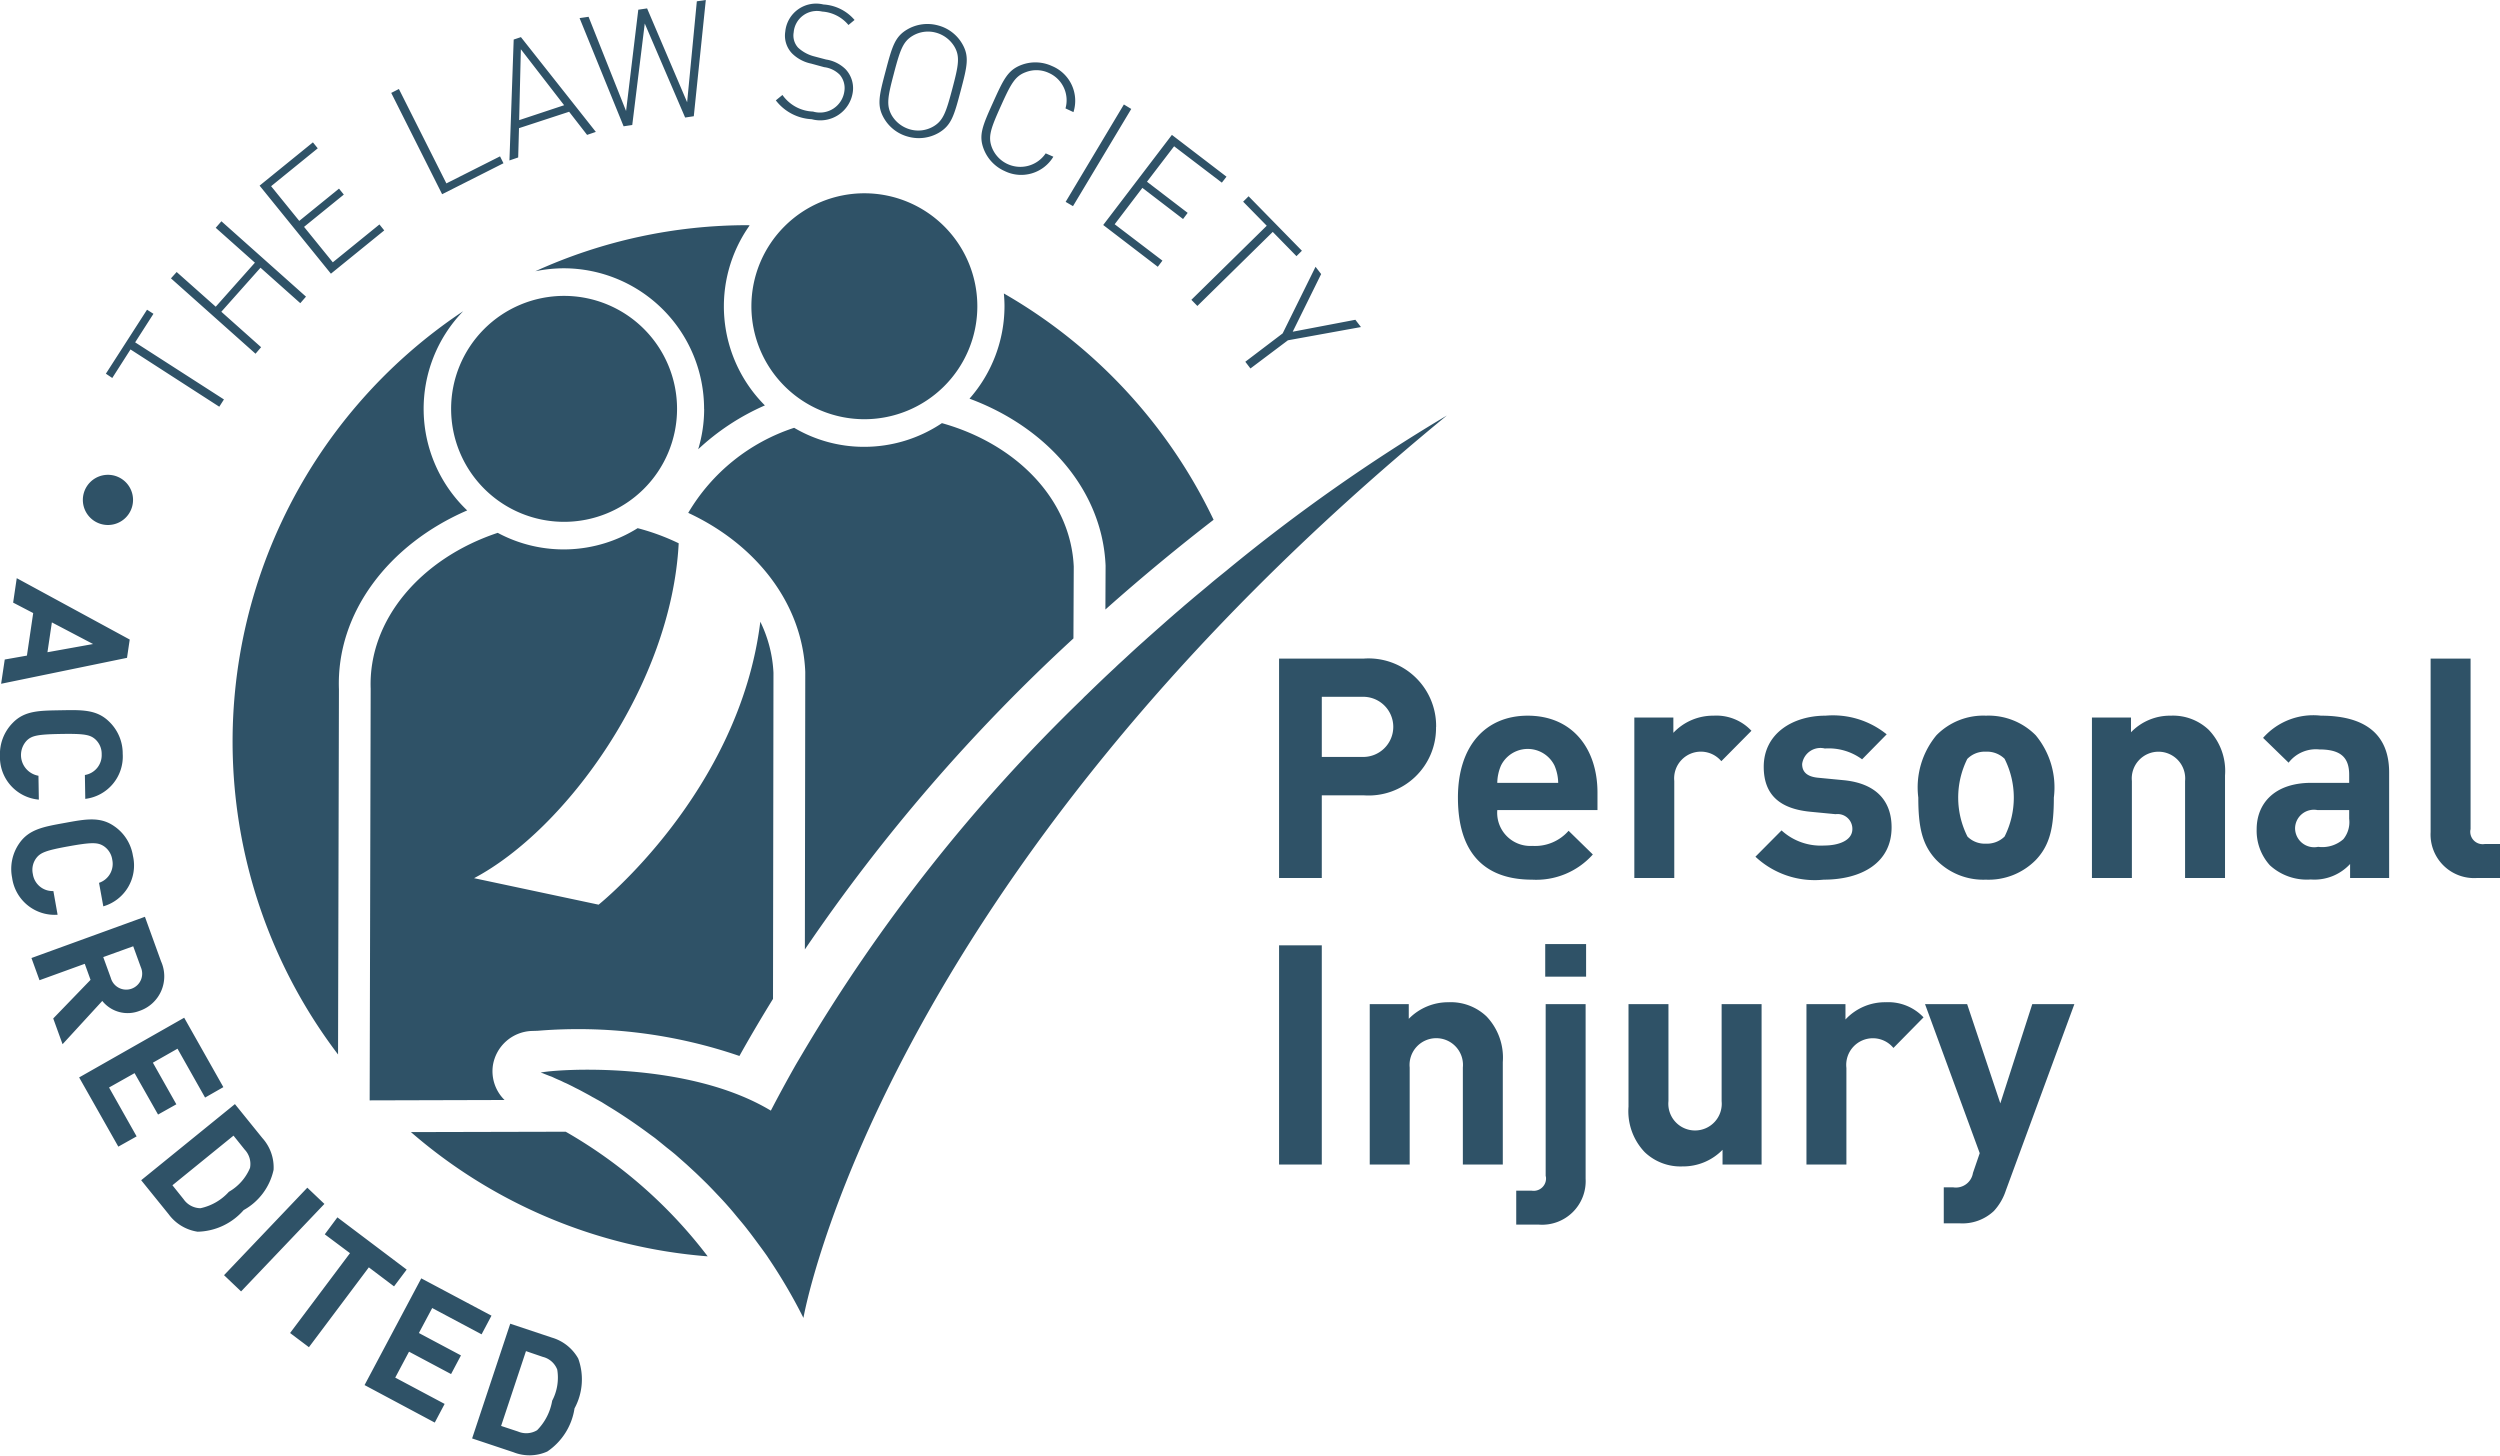 <svg xmlns="http://www.w3.org/2000/svg" width="134" height="78.03" viewBox="0 0 134 78.03">
  <defs>
    <style>
      .cls-1 {
        fill: #2f5267;
        fill-rule: evenodd;
      }
    </style>
  </defs>
  <path class="cls-1" d="M790.787,1202.14a1.345,1.345,0,1,0-1.346-1.35A1.345,1.345,0,0,0,790.787,1202.14Zm1.208-9.41,4.758,3.07,0.25-.39-4.759-3.06,0.981-1.53-0.344-.22-2.206,3.43,0.343,0.23Zm7-.12-2.132-1.9,2.1-2.36,2.132,1.9,0.306-.35-4.533-4.04-0.305.35,2.1,1.87-2.1,2.36-2.094-1.86-0.306.34,4.533,4.04Zm6.6-6.26-0.257-.32-2.5,2.03-1.541-1.9,2.131-1.73-0.258-.32-2.13,1.73-1.509-1.86,2.5-2.03-0.259-.32-2.858,2.32,3.823,4.72Zm6.391-3.6-0.184-.37-2.876,1.45-2.545-5.06-0.411.21,2.728,5.43Zm0.832-1.88,2.687-.88,0.963,1.24,0.469-.16-4.015-5.08-0.388.13-0.228,6.48,0.469-.16Zm0.1-4.23,2.319,3-2.411.8Zm5.971,4.06,0.67-5.44,2.164,5.04,0.464-.07,0.644-6.23-0.481.07-0.52,5.41-2.146-5.03-0.472.07-0.655,5.43-2.01-5.05-0.482.07,2.36,5.8Zm9.617-.31a1.76,1.76,0,0,0,2.206-1.47,1.481,1.481,0,0,0-.4-1.22,1.9,1.9,0,0,0-1.036-.51l-0.642-.17a1.987,1.987,0,0,1-.86-0.47,0.968,0.968,0,0,1-.232-0.82,1.248,1.248,0,0,1,1.526-1.11,2,2,0,0,1,1.409.72l0.327-.27a2.381,2.381,0,0,0-1.67-.83,1.659,1.659,0,0,0-2.044,1.46,1.377,1.377,0,0,0,.361,1.16,2.039,2.039,0,0,0,1.03.55l0.693,0.19a1.422,1.422,0,0,1,.84.41,1.1,1.1,0,0,1,.244.88,1.319,1.319,0,0,1-1.68,1.09,2.1,2.1,0,0,1-1.639-.89l-0.355.29A2.584,2.584,0,0,0,828.507,1180.39Zm5.183,0.94a2.142,2.142,0,0,0,1.625-.21c0.678-.4.823-0.91,1.175-2.24s0.481-1.85.087-2.53a2.114,2.114,0,0,0-1.306-.99,2.145,2.145,0,0,0-1.626.21c-0.676.39-.823,0.91-1.175,2.24s-0.48,1.85-.087,2.53A2.118,2.118,0,0,0,833.69,1181.33Zm-0.775-3.4c0.334-1.26.487-1.71,1.019-2.02a1.608,1.608,0,0,1,1.232-.16,1.665,1.665,0,0,1,.992.75c0.309,0.53.221,1-.113,2.26s-0.487,1.71-1.018,2.02a1.61,1.61,0,0,1-1.233.16,1.666,1.666,0,0,1-.991-0.75C832.494,1179.65,832.581,1179.19,832.915,1177.93Zm5.938,5.24a2.012,2.012,0,0,0,2.608-.77l-0.411-.18a1.638,1.638,0,0,1-2.885-.32c-0.218-.58-0.057-1.02.479-2.21s0.759-1.61,1.334-1.82a1.575,1.575,0,0,1,1.241.04,1.6,1.6,0,0,1,.892,1.9l0.427,0.2a2.013,2.013,0,0,0-1.151-2.47,2.118,2.118,0,0,0-1.638-.06c-0.733.28-.96,0.77-1.524,2.02s-0.777,1.75-.5,2.48A2.124,2.124,0,0,0,838.853,1183.17Zm3.66,1.88,3.123-5.21-0.395-.24-3.122,5.22Zm4.545,3.25,0.249-.33-2.56-1.95,1.485-1.95,2.18,1.67,0.248-.33-2.181-1.67,1.454-1.9,2.559,1.95,0.249-.32-2.926-2.24-3.682,4.83Zm1.8,1.77,0.322,0.33,4.04-3.97,1.271,1.3,0.292-.29-2.858-2.92-0.292.29,1.265,1.29Zm2.891,3.32,0.276,0.36,2.008-1.51,3.915-.71-0.3-.39-3.358.64,1.524-3.09-0.3-.39-1.763,3.57Zm-59.795,14.89-6.056-3.29-0.193,1.31,1.075,0.56-0.336,2.28-1.189.21-0.194,1.3,6.748-1.39Zm-4.41.68,0.237-1.6,2.209,1.16Zm-0.482,6.62a1.127,1.127,0,0,1-.613-1.9c0.269-.25.576-0.32,1.821-0.34s1.555,0.04,1.832.28a1.052,1.052,0,0,1,.349.81,1.075,1.075,0,0,1-.9,1.11l0.021,1.28a2.286,2.286,0,0,0,2.006-2.42,2.363,2.363,0,0,0-.737-1.73c-0.665-.65-1.474-0.62-2.591-0.6s-1.927.01-2.57,0.68a2.382,2.382,0,0,0-.681,1.76,2.285,2.285,0,0,0,2.084,2.35Zm0.8,6.18a1.065,1.065,0,0,1-1.1-.91,1.053,1.053,0,0,1,.186-0.86c0.225-.29.516-0.41,1.741-0.63s1.542-.21,1.854-0.02a1.051,1.051,0,0,1,.475.74,1.072,1.072,0,0,1-.709,1.24l0.229,1.26a2.281,2.281,0,0,0,1.588-2.71,2.366,2.366,0,0,0-1.009-1.59c-0.761-.53-1.554-0.37-2.654-0.17s-1.9.33-2.426,1.09a2.4,2.4,0,0,0-.386,1.85,2.3,2.3,0,0,0,2.437,1.98Zm4.627,6.42a1.956,1.956,0,0,0,1.145-2.65l-0.865-2.39-6.082,2.21,0.431,1.19,2.426-.88,0.31,0.86-2,2.07,0.5,1.38,2.129-2.32A1.744,1.744,0,0,0,792.485,1228.18Zm-0.348-3.46,0.407,1.12a0.856,0.856,0,1,1-1.606.58l-0.407-1.12Zm0.073,6.8,1.258,2.22,0.981-.55-1.258-2.23,1.32-.75,1.478,2.62,0.98-.56-2.1-3.72-5.63,3.2,2.1,3.71,0.981-.55-1.478-2.62Zm7.45,5.2a2.347,2.347,0,0,0-.6-1.72l-1.471-1.82-5.025,4.08,1.471,1.82a2.363,2.363,0,0,0,1.557.94,3.376,3.376,0,0,0,2.466-1.16A3.251,3.251,0,0,0,799.66,1236.72Zm-3.914,2.04a1.114,1.114,0,0,1-.907-0.48l-0.6-.75,3.274-2.66,0.6,0.75a1.119,1.119,0,0,1,.285.98,2.653,2.653,0,0,1-1.133,1.28A2.849,2.849,0,0,1,795.746,1238.76Zm5.723-1.1-4.464,4.69,0.914,0.87,4.466-4.69Zm4.648,5.29,0.677-.9-3.713-2.8-0.676.91,1.351,1.01-3.211,4.28,1.01,0.76,3.211-4.28Zm2.046,1.16,2.647,1.41,0.53-1-3.763-2-3.04,5.72,3.763,2.01,0.529-1-2.648-1.41,0.739-1.39,2.254,1.2,0.53-1-2.255-1.2Zm6.4,1.58-2.217-.74-2.044,6.15,2.216,0.74a2.325,2.325,0,0,0,1.816-.04,3.4,3.4,0,0,0,1.457-2.31,3.262,3.262,0,0,0,.2-2.67A2.387,2.387,0,0,0,814.562,1245.69Zm0.029,3.4a2.95,2.95,0,0,1-.807,1.57,1.126,1.126,0,0,1-1.023.07l-0.906-.3,1.333-4.01,0.906,0.31a1.111,1.111,0,0,1,.77.68A2.662,2.662,0,0,1,814.591,1249.09Zm8.148-53.17a7.516,7.516,0,0,1-.32,2.16,12.645,12.645,0,0,1,3.575-2.35,7.51,7.51,0,0,1-.816-9.65c-0.03,0-.059-0.01-0.09-0.01a27.469,27.469,0,0,0-11.4,2.47,7.691,7.691,0,0,1,1.529-.16A7.536,7.536,0,0,1,822.739,1195.92Zm-12.7,5.44a7.519,7.519,0,0,1-.216-10.68,27.708,27.708,0,0,0-6.708,39.84l0.048-19.57C803.016,1206.84,805.848,1203.17,810.038,1201.36Zm26.926-5.99c4.155,1.54,7.123,4.92,7.29,8.95v0.04l-0.01,2.31c2.035-1.81,4-3.42,5.8-4.81a27.8,27.8,0,0,0-11.242-12.13c0.02,0.23.034,0.45,0.034,0.68A7.519,7.519,0,0,1,836.964,1195.37Zm-21.643,39.29-8.3.02a27.531,27.531,0,0,0,15.906,6.66A25.427,25.427,0,0,0,815.321,1234.66Zm46.65-21.69a3.621,3.621,0,0,0-3.871-3.67h-4.547v11.76h2.29v-4.43H858.1A3.614,3.614,0,0,0,861.971,1212.97Zm-3.986,1.6h-2.142v-3.22h2.142A1.612,1.612,0,1,1,857.985,1214.57Zm8.895-2.21c-2.224,0-3.74,1.58-3.74,4.39,0,3.48,1.944,4.4,3.97,4.4a4.064,4.064,0,0,0,3.261-1.35l-1.3-1.27a2.387,2.387,0,0,1-1.944.81,1.776,1.776,0,0,1-1.877-1.92h5.37v-0.95C870.619,1214.11,869.269,1212.36,866.88,1212.36Zm-1.631,3.6a2.433,2.433,0,0,1,.2-0.93,1.6,1.6,0,0,1,2.865,0,2.434,2.434,0,0,1,.2.93h-3.262Zm9.488-.09a1.432,1.432,0,0,1,2.521-1.07l1.614-1.63a2.57,2.57,0,0,0-2.027-.81,2.922,2.922,0,0,0-2.158.92v-0.82H872.6v8.6h2.141v-5.19Zm8.038,3.45a3.111,3.111,0,0,1-2.289-.81l-1.4,1.41a4.65,4.65,0,0,0,3.658,1.23c2.026,0,3.64-.9,3.64-2.8,0-1.45-.857-2.36-2.553-2.53l-1.351-.13c-0.758-.06-0.89-0.43-0.89-0.74a0.99,0.99,0,0,1,1.219-.83,3.014,3.014,0,0,1,1.994.58l1.318-1.34a4.576,4.576,0,0,0-3.278-1c-1.747,0-3.312.95-3.312,2.74,0,1.58.956,2.26,2.5,2.41l1.351,0.13a0.793,0.793,0,0,1,.9.79C884.29,1219.07,883.517,1219.32,882.775,1219.32Zm8.665,1.83a3.556,3.556,0,0,0,2.669-1.05c0.774-.81.972-1.78,0.972-3.35a4.38,4.38,0,0,0-.972-3.34,3.556,3.556,0,0,0-2.669-1.05,3.516,3.516,0,0,0-2.652,1.05,4.38,4.38,0,0,0-.972,3.34c0,1.57.2,2.54,0.972,3.35A3.516,3.516,0,0,0,891.44,1221.15Zm-0.989-6.48a1.307,1.307,0,0,1,.989-0.38,1.346,1.346,0,0,1,1,.38,4.639,4.639,0,0,1,0,4.17,1.346,1.346,0,0,1-1,.38,1.307,1.307,0,0,1-.989-0.38A4.647,4.647,0,0,1,890.451,1214.67Zm10.906-2.31a2.907,2.907,0,0,0-2.141.89v-0.79h-2.093v8.6h2.141v-5.2a1.432,1.432,0,1,1,2.851,0v5.2h2.141v-5.5a3.18,3.18,0,0,0-.873-2.44A2.778,2.778,0,0,0,901.357,1212.36Zm8.039,0a3.591,3.591,0,0,0-3.1,1.19l1.368,1.33a1.843,1.843,0,0,1,1.647-.71c1.137,0,1.6.42,1.6,1.36v0.43h-2.027c-1.992,0-2.932,1.12-2.932,2.49a2.758,2.758,0,0,0,.709,1.93,2.93,2.93,0,0,0,2.191.76,2.6,2.6,0,0,0,2.108-.83v0.75h2.093v-5.67C913.053,1213.38,911.8,1212.36,909.4,1212.36Zm1.515,5.53a1.443,1.443,0,0,1-.312,1.09,1.708,1.708,0,0,1-1.352.41,1.023,1.023,0,0,1-1.236-.99,1.009,1.009,0,0,1,1.2-.98h1.7v0.47Zm6.507,0.57v-9.16h-2.142v9.3a2.336,2.336,0,0,0,2.5,2.46H919v-1.82h-0.823A0.665,0.665,0,0,1,917.418,1218.46Zm-63.865,17.96h2.29v-11.75h-2.29v11.75Zm9.093-8.7a2.948,2.948,0,0,0-2.141.89v-0.79h-2.092v8.6h2.141v-5.2a1.432,1.432,0,1,1,2.85,0v5.2h2.141v-5.49a3.2,3.2,0,0,0-.873-2.45A2.777,2.777,0,0,0,862.646,1227.72Zm5.173-1.37h2.191v-1.75h-2.191v1.75Zm0.033,10.7a0.662,0.662,0,0,1-.758.77H866.27v1.82h1.219a2.336,2.336,0,0,0,2.5-2.46v-9.36h-2.141v9.23Zm9.422-4.03a1.432,1.432,0,1,1-2.85,0v-5.2h-2.141v5.5a3.18,3.18,0,0,0,.873,2.44,2.778,2.778,0,0,0,2.026.76,2.948,2.948,0,0,0,2.141-.89v0.79h2.093v-8.6h-2.142v5.2Zm6.638-4.37v-0.83h-2.091v8.6h2.141v-5.18a1.428,1.428,0,0,1,2.521-1.07l1.614-1.64a2.6,2.6,0,0,0-2.026-.81A2.892,2.892,0,0,0,883.912,1228.65Zm8.3,4.49-1.779-5.32h-2.257l2.932,7.99-0.363,1.06a0.927,0.927,0,0,1-1.07.77h-0.494v1.93h0.84a2.46,2.46,0,0,0,1.845-.66,2.987,2.987,0,0,0,.642-1.1l3.674-9.99h-2.257Zm-56.729-36.46a7.473,7.473,0,0,1-4.172,1.27,7.368,7.368,0,0,1-3.75-1.02,10.314,10.314,0,0,0-5.677,4.56c3.614,1.68,6.119,4.83,6.273,8.52v0.04l-0.021,14.84a95.421,95.421,0,0,1,14.395-16.67l0.017-3.85C842.392,1200.77,839.483,1197.8,835.486,1196.68Zm-4.172-.21a6.055,6.055,0,1,0-6.041-6.06A6.059,6.059,0,0,0,831.314,1196.47Zm-14.289,36.48c-0.1-.06-0.2-0.11-0.3-0.16,0.095,0.05.192,0.1,0.29,0.16h0.006Zm8.726-25.63c-1.125,9.14-8.668,15.17-8.668,15.17l-6.675-1.42c4.932-2.61,10.575-10.38,10.968-17.95a11.981,11.981,0,0,0-2.2-.81,7.473,7.473,0,0,1-7.5.25c-4.09,1.36-6.942,4.64-6.81,8.36l-0.054,22.06,7.23-.02a2.164,2.164,0,0,1-.622-1.87,2.194,2.194,0,0,1,2.063-1.83l0.328-.01a26.67,26.67,0,0,1,10.82,1.35c0.579-1.04,1.184-2.06,1.8-3.06l0.025-17.48A6.979,6.979,0,0,0,825.751,1207.32Zm-8.18,25.96c0.664,0.4,1.386.88,2.144,1.44C818.956,1234.16,818.235,1233.68,817.571,1233.28Zm-0.337-.21-0.209-.12h-0.006C817.092,1232.99,817.16,1233.03,817.234,1233.07Zm-2.014-31.1a6.055,6.055,0,1,0-6.042-6.05A6.057,6.057,0,0,0,815.22,1201.97Zm35.57,2.57c-0.272.22-.547,0.44-0.824,0.67-0.209.18-.418,0.35-0.63,0.53-0.283.23-.571,0.48-0.858,0.72-0.212.19-.422,0.36-0.635,0.55-0.3.26-.6,0.53-0.909,0.8-0.2.18-.408,0.36-0.615,0.55-0.342.3-.687,0.62-1.032,0.94-0.173.16-.343,0.31-0.516,0.48-0.519.48-1.04,0.98-1.563,1.49-0.067.06-.135,0.13-0.2,0.2a90.4,90.4,0,0,0-15,19c-0.146.25-.3,0.5-0.44,0.75q-0.644,1.14-1.253,2.31c-4.473-2.69-11.475-2.23-12.335-2.04l0.089,0.03a0.309,0.309,0,0,1,.078.03l0.178,0.07c0.053,0.02.122,0.05,0.186,0.07s0.142,0.06.228,0.1,0.178,0.08.274,0.12,0.178,0.09.276,0.13,0.232,0.11.356,0.17c0.1,0.05.206,0.11,0.315,0.16,0.14,0.07.282,0.15,0.433,0.23,0.109,0.06.225,0.12,0.34,0.19,0.1,0.05.193,0.1,0.3,0.16l0.209,0.12c0.109,0.07.225,0.14,0.337,0.21,0.664,0.4,1.385.88,2.144,1.44,0.132,0.1.261,0.19,0.395,0.29,0.2,0.16.41,0.33,0.616,0.5,0.154,0.12.306,0.24,0.461,0.37l0.612,0.54,0.487,0.45c0.2,0.19.405,0.39,0.608,0.59,0.167,0.17.332,0.34,0.5,0.52,0.2,0.21.4,0.42,0.6,0.65,0.17,0.19.337,0.39,0.5,0.59,0.192,0.23.383,0.45,0.572,0.7,0.174,0.22.343,0.45,0.513,0.68s0.357,0.48.531,0.73a0.372,0.372,0,0,0,.05.07h-0.006a28.473,28.473,0,0,1,1.9,3.24s4.031-23.4,34.49-48.37A94.853,94.853,0,0,0,850.79,1204.54Z" transform="translate(-785 -1174)"/>
</svg>